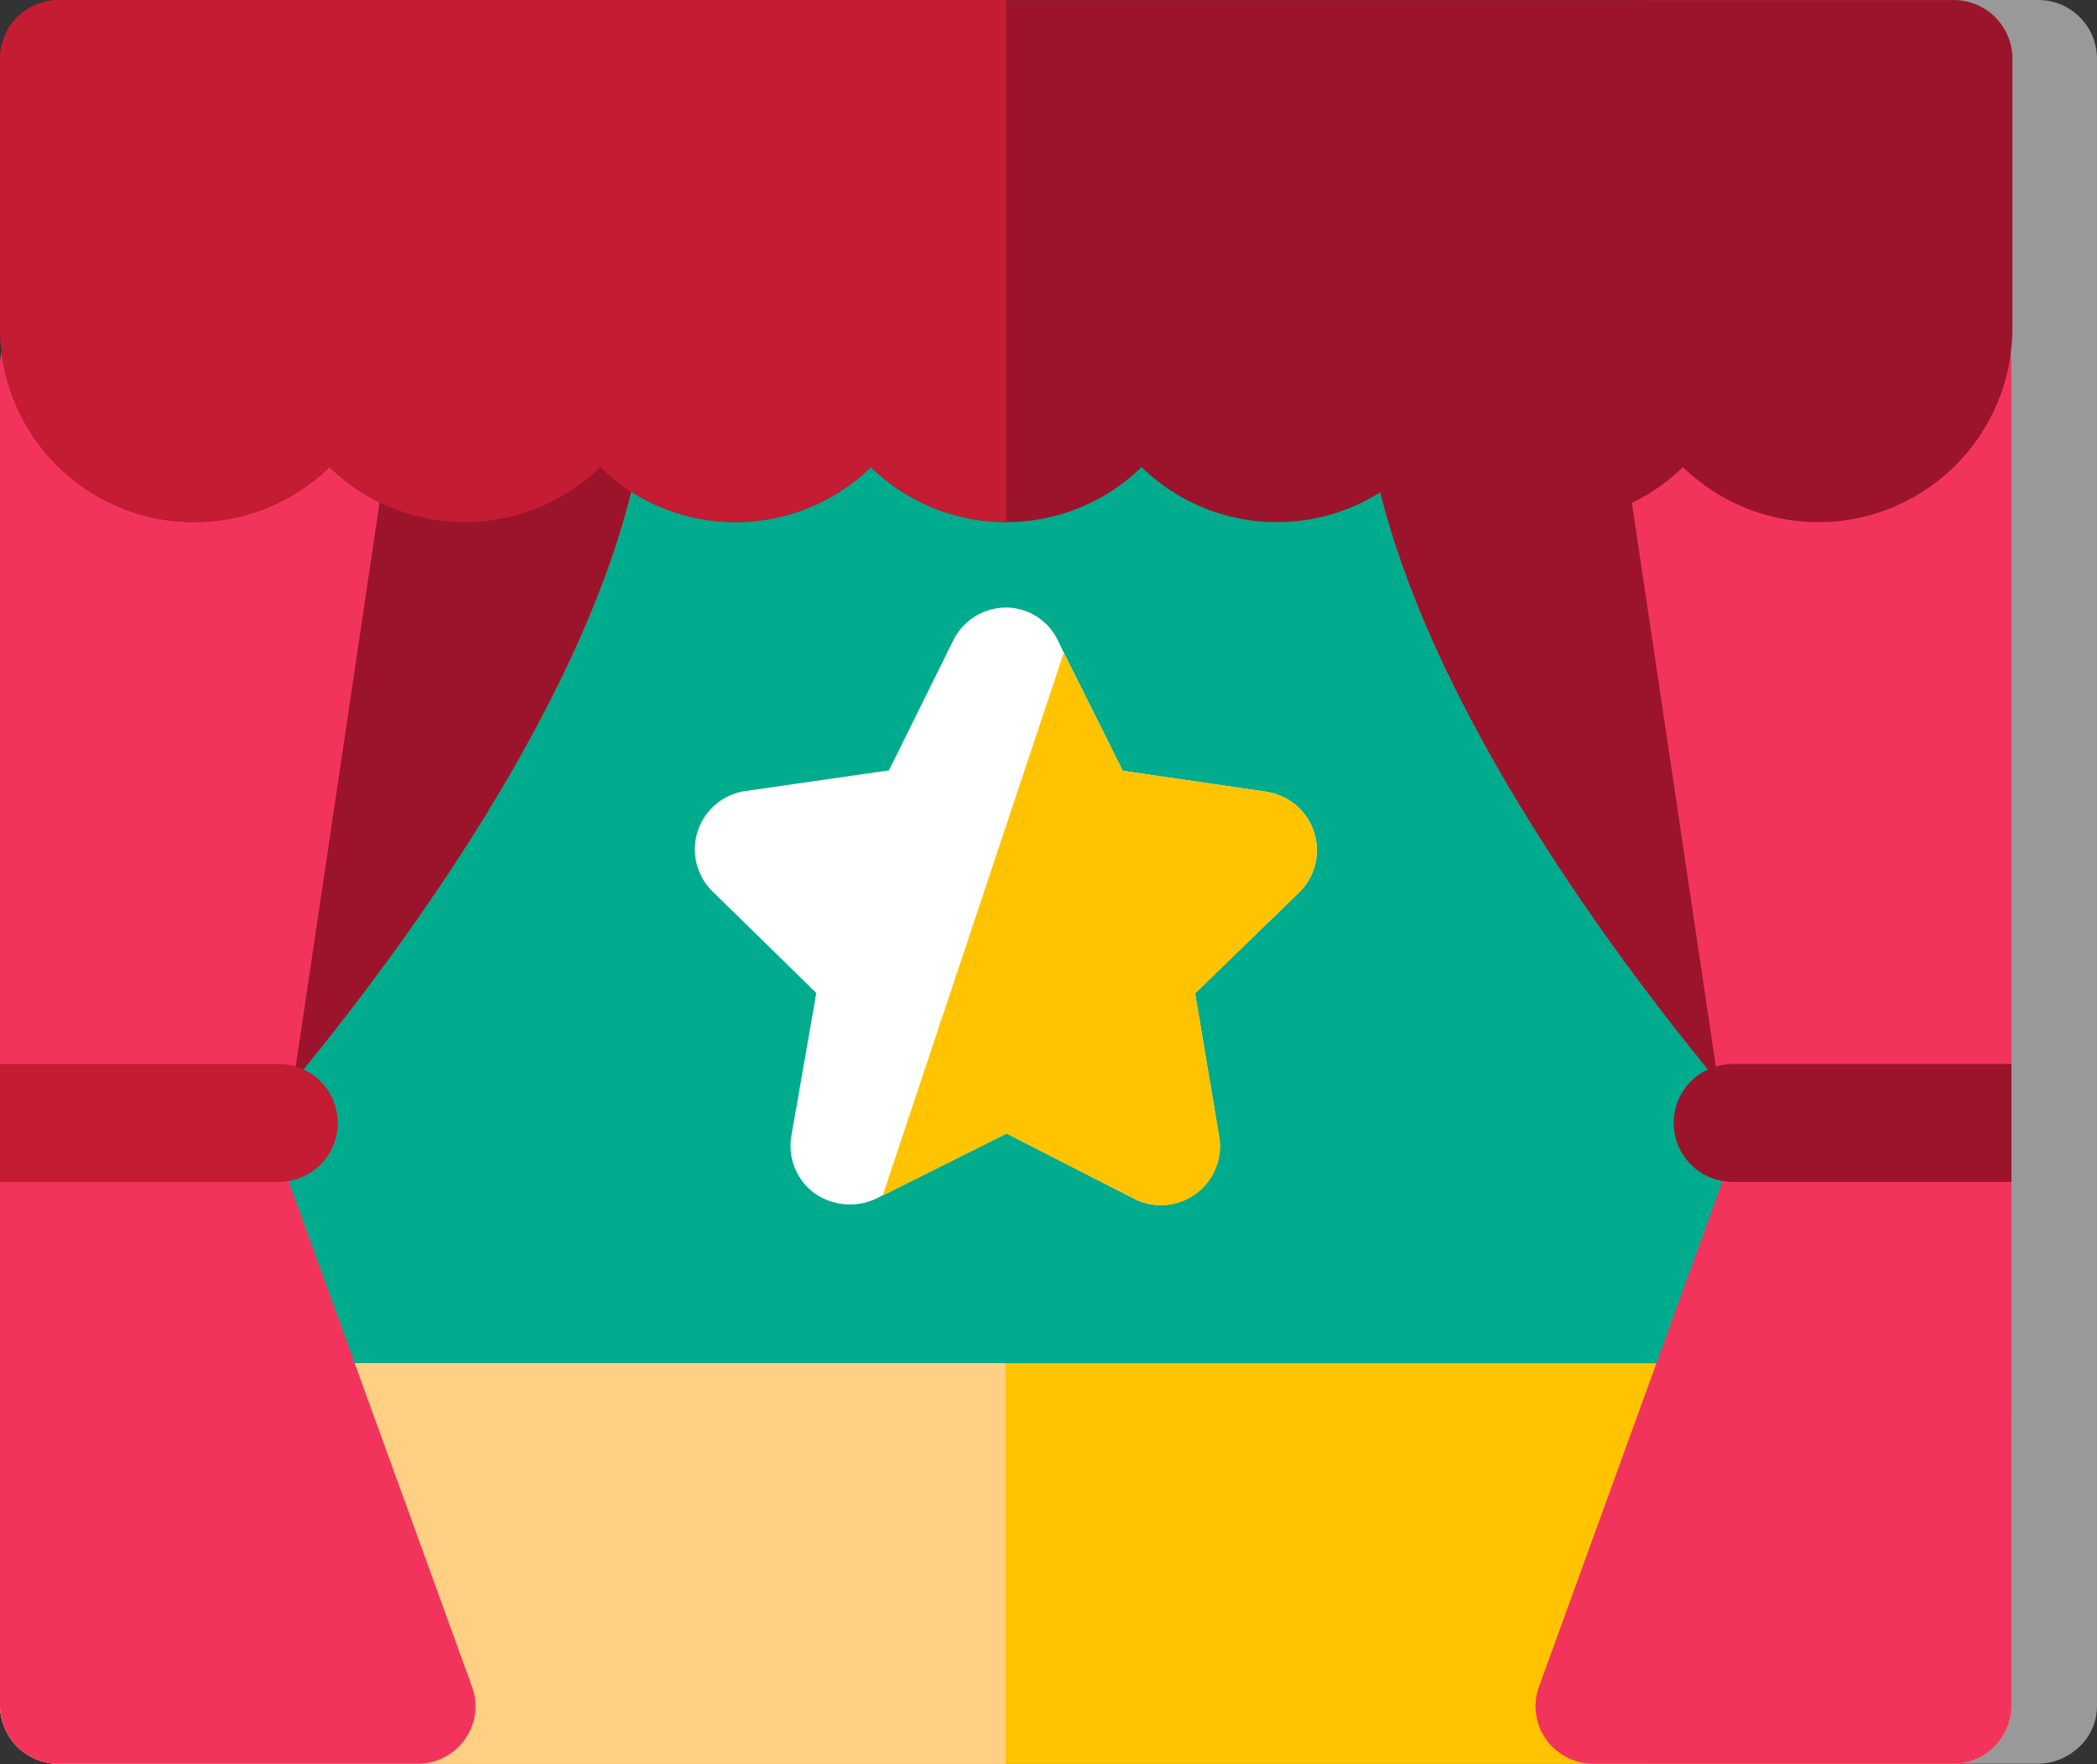 <svg xmlns="http://www.w3.org/2000/svg" width="85.915" height="72.271" viewBox="0 0 85.915 72.271"><rect x="0" y="0" width="85.915" height="72.271" fill="#333333" stroke="none"/><path d="M167.65,102a2.405,2.405,0,0,0-2.414-2.4H87.654A2.405,2.405,0,0,0,85.24,102V169.52a2.285,2.285,0,0,0,.968,1.848c.039.03.076.065.118.092l.083.044a2.387,2.387,0,0,0,1.245.356h77.581a2.387,2.387,0,0,0,1.245-.356l.083-.044c.042-.028.079-.062.118-.092a2.285,2.285,0,0,0,.968-1.848V102Z" transform="translate(-81.735 -99.6)" fill="#fff" opacity="0.502"/><rect width="82.41" height="72.27" rx="15.93" transform="translate(0 0)" fill="#00ac8d"/><path d="M152.48,343.754a2.414,2.414,0,0,0-2.414-2.414H72.484a2.414,2.414,0,0,0-2.414,2.414v11.6a2.414,2.414,0,0,0,2.414,2.4h77.581a2.414,2.414,0,0,0,2.414-2.4Z" transform="translate(-70.07 -285.488)" fill="#ffc300"/><path d="M111.274,341.34H72.484a2.414,2.414,0,0,0-2.414,2.414v11.6a2.414,2.414,0,0,0,2.414,2.4h38.79Z" transform="translate(-70.07 -285.488)" fill="#ffcf84"/><path d="M72.512,153.938h21.7a2.391,2.391,0,0,1,2.41,2.387c0,10.873-10.468,24.532-15.062,30l-.266,1.791.095.263,8.017,22.1a2.343,2.343,0,0,1-.293,2.174,2.38,2.38,0,0,1-1.975.993H72.531a2.4,2.4,0,0,1-2.461-2.35V156.3a2.391,2.391,0,0,1,2.442-2.359Z" transform="translate(-70.07 -141.383)" fill="#f2345d"/><path d="M335.924,153.938h-21.7a2.391,2.391,0,0,0-2.414,2.387c0,10.873,10.466,24.532,15.062,30l.266,1.791-.1.263-8.024,22.1a2.35,2.35,0,0,0,.293,2.174,2.384,2.384,0,0,0,1.978.993h14.618a2.4,2.4,0,0,0,2.463-2.35V156.3a2.394,2.394,0,0,0-2.444-2.359Z" transform="translate(-255.958 -141.383)" fill="#f2345d"/><path d="M326.014,185.3c-4.917-6.007-14.2-18.728-14.2-28.97a2.391,2.391,0,0,1,2.414-2.387h7.393l4.669,31.357Z" transform="translate(-255.958 -141.384)" fill="#9c142c"/><path d="M380.707,288.28H369.284a2.414,2.414,0,1,0,0,4.829h11.423Z" transform="translate(-298.297 -244.687)" fill="#9c142c"/><path d="M122.64,185.3c4.917-6.007,14.2-18.728,14.2-28.97a2.391,2.391,0,0,0-2.414-2.387h-7.393L122.37,185.3Z" transform="translate(-110.287 -141.384)" fill="#9c142c"/><path d="M150.066,99.6H72.484A2.405,2.405,0,0,0,70.07,102v11.035a7.952,7.952,0,0,0,13.5,5.7,7.943,7.943,0,0,0,11.09,0,7.943,7.943,0,0,0,11.09,0,7.943,7.943,0,0,0,11.09,0,7.943,7.943,0,0,0,11.09,0,7.943,7.943,0,0,0,11.09,0,7.952,7.952,0,0,0,13.5-5.7V102a2.405,2.405,0,0,0-2.449-2.4Z" transform="translate(-70.07 -99.598)" fill="#9c142c"/><path d="M111.274,99.6H72.484A2.405,2.405,0,0,0,70.07,102v11.035a7.952,7.952,0,0,0,13.5,5.7,7.943,7.943,0,0,0,11.09,0,7.943,7.943,0,0,0,11.09,0,7.927,7.927,0,0,0,5.545,2.253V99.6Z" transform="translate(-70.07 -99.6)" fill="#c31c33"/><path d="M81.493,288.28H70.07v4.829H81.493a2.414,2.414,0,1,0,0-4.829Z" transform="translate(-70.07 -244.687)" fill="#c31c33"/><path d="M216.706,214.878l-5.887-.859-2.417-4.843-.231-.478a2.366,2.366,0,0,0-2.123-1.368,2.419,2.419,0,0,0-2.169,1.34L201.242,214l-5.885.848a2.414,2.414,0,0,0-1.342,4.115l4.249,4.159-1.021,5.852a2.41,2.41,0,0,0,.959,2.361,2.529,2.529,0,0,0,2.541.2l.231-.118,5.083-2.541,5.2,2.659a2.417,2.417,0,0,0,3.507-2.541l-.982-5.857L218.048,219a2.417,2.417,0,0,0-1.342-4.117Z" transform="translate(-164.82 -182.439)" fill="#fff"/><path d="M236.874,237.7a2.417,2.417,0,0,0,3.507-2.541l-.989-5.859,4.263-4.143a2.417,2.417,0,0,0-1.342-4.117l-5.885-.859-2.417-4.838-7.421,22.242,5.083-2.541Z" transform="translate(-190.427 -188.599)" fill="#ffc300"/></svg>